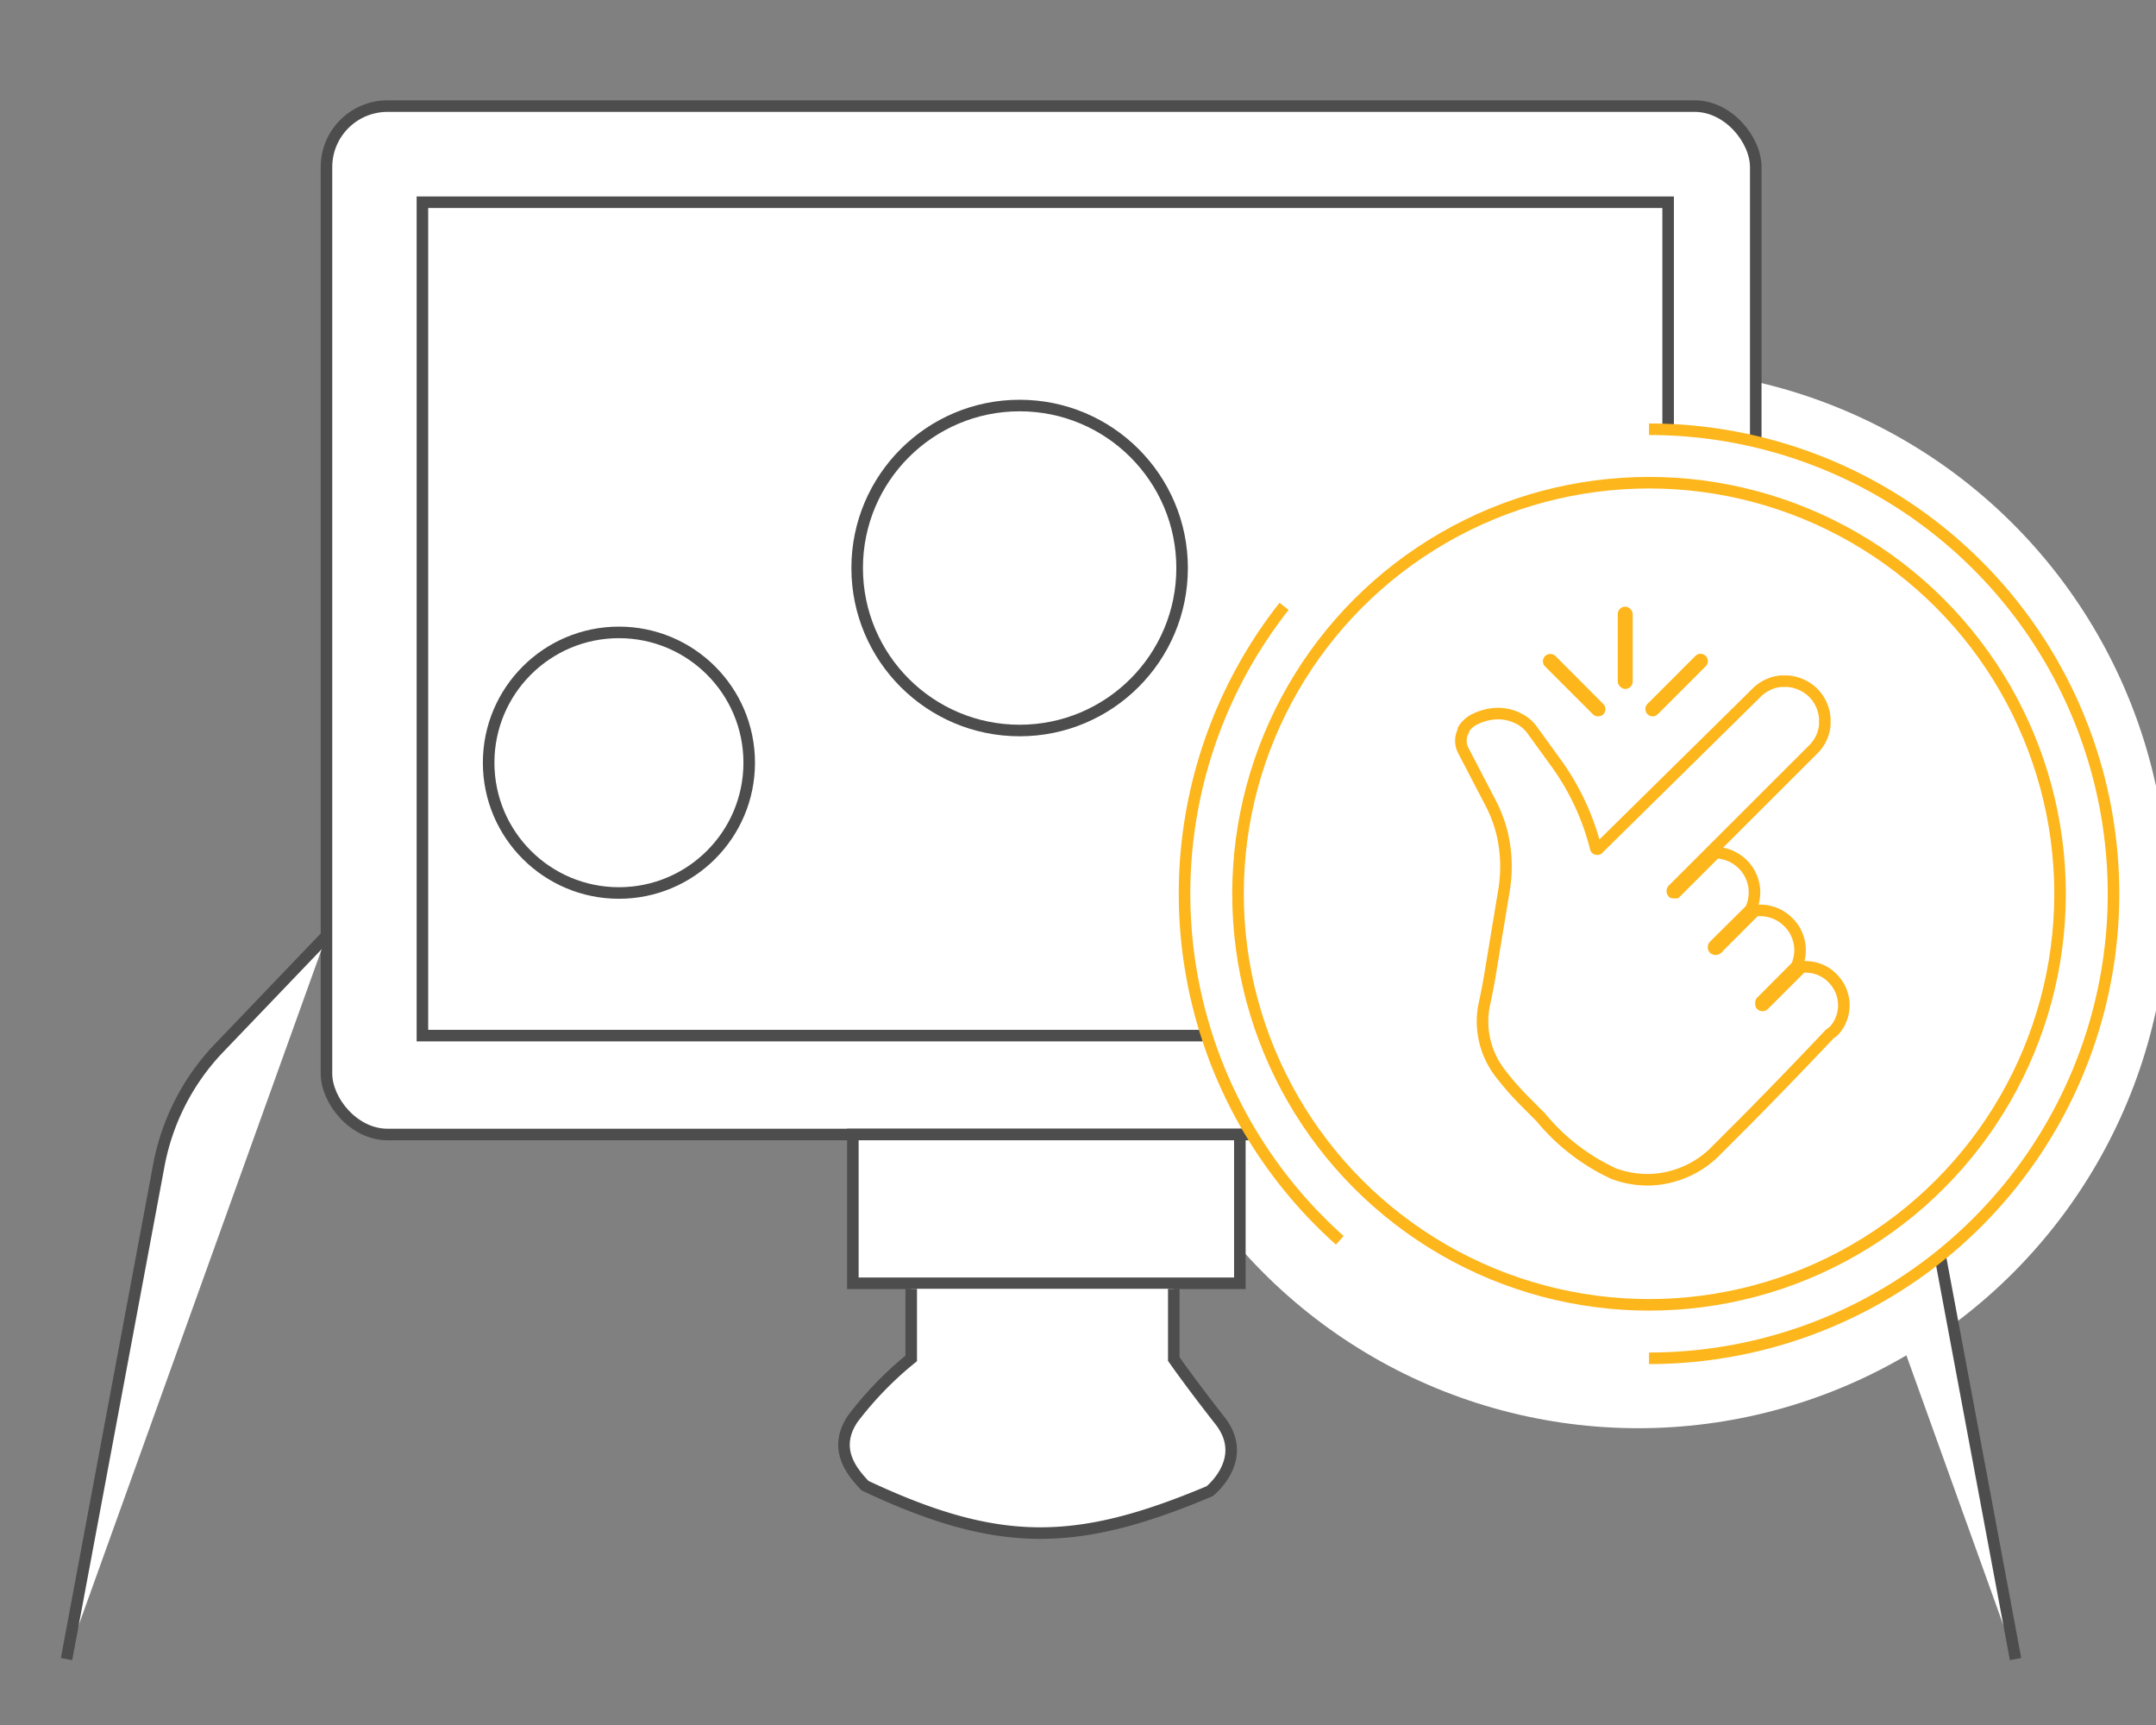 <svg id="Layer_1" data-name="Layer 1" xmlns="http://www.w3.org/2000/svg" viewBox="0 0 140 112"><rect x="0" y="0" width="140" height="112" fill="#808080" stroke="none"/><defs><style>.cls-1,.cls-2,.cls-3{fill:#fff;}.cls-2{stroke:#4d4d4d;}.cls-2,.cls-3,.cls-4{stroke-miterlimit:10;stroke-width:0.75px;}.cls-3,.cls-4{stroke:#fdb61c;}.cls-4{fill:none;}.cls-5{fill:#fdb61c;}</style></defs><title>Vbeam-09</title><circle class="cls-1" cx="106.38" cy="58.33" r="34.4"/><rect class="cls-2" x="21.2" y="6.89" width="92.81" height="66.77" rx="3.96" ry="3.96"/><rect class="cls-2" x="55.38" y="73.66" width="25.13" height="9.66"/><path class="cls-2" d="M21.2,60.76l-7,7.31a15,15,0,0,0-3.88,7.56l-6,32.09"/><path class="cls-2" d="M114,60.76l7,7.31a15.05,15.05,0,0,1,3.88,7.56l6,32.09"/><rect class="cls-2" x="27.43" y="13.13" width="80.89" height="54.11"/><circle class="cls-2" cx="66.21" cy="36.88" r="10.55"/><circle class="cls-2" cx="40.19" cy="49.52" r="8.46"/><circle class="cls-2" cx="92.24" cy="49.52" r="8.46"/><path class="cls-2" d="M59.17,83.68V88.2a22.53,22.53,0,0,0-3.79,3.91c-1.35,2,0,3.51.79,4.35,8.69,4.09,13.73,4,22.38.36,0,0,2.63-2.08.67-4.58s-3-4-3-4V83.68"/><path class="cls-3" d="M107.08,27.87a30.16,30.16,0,1,1,0,60.32"/><path class="cls-3" d="M87,80.53a30.16,30.16,0,0,1-3.62-41.16"/><circle class="cls-3" cx="107.08" cy="58.03" r="26.69"/><path class="cls-4" d="M97.29,46.33a3.5,3.5,0,0,0-1.57.39l0,0a1.73,1.73,0,0,0-.5.39,1.05,1.05,0,0,0-.2.27.35.35,0,0,0,0,.08,1.36,1.36,0,0,0,0,1.27l1.76,3.38a9,9,0,0,1,.76,2,9.43,9.43,0,0,1,.12,3.71l-.88,5.32c-.11.68-.24,1.34-.41,2.13v0a5.5,5.5,0,0,0,1,4.35,18.66,18.66,0,0,0,1.66,1.9c.35.35.71.72,1,1a13.46,13.46,0,0,0,4.75,3.68,6.4,6.4,0,0,0,2.21.4A6.31,6.31,0,0,0,111.13,75l.16-.15,1.93-1.93c2.48-2.5,4.73-4.87,5.58-5.77L119,67l.13-.12a2.46,2.46,0,0,0,0-3.22h0a2.43,2.43,0,0,0-1.76-.88,1.82,1.82,0,0,0-.35,0H117l-2.46,2.46a.12.12,0,0,1-.18,0,.12.12,0,0,1,0-.1.1.1,0,0,1,0-.09l2.37-2.38,0-.1a2.55,2.55,0,0,0-.61-2.7l0,0a2.56,2.56,0,0,0-1.83-.76H114l-.11.09-2.4,2.4a.15.15,0,0,1-.18,0,.14.14,0,0,1,0-.2L113.73,59l0-.07a2.57,2.57,0,0,0-.56-2.81l0,0a2.58,2.58,0,0,0-1.61-.75h-.16l-2.58,2.58a.19.19,0,0,1-.1,0,.16.16,0,0,1-.09,0h0a.14.14,0,0,1,0-.19l9.12-9.11a2.52,2.52,0,0,0,.74-1.54,3,3,0,0,0,0-.31,1.15,1.15,0,0,0,0-.19,2.6,2.6,0,0,0-.75-1.63l0,0a2.66,2.66,0,0,0-1.63-.75h-.2l-.29,0a2.57,2.57,0,0,0-1.55.74L103.76,55.13a.07.07,0,0,1-.06,0,.07.07,0,0,1-.08-.06A16.13,16.13,0,0,0,101,49.48l-1.5-2.07a2.38,2.38,0,0,0-.9-.76A2.92,2.92,0,0,0,97.29,46.33Z"/><path class="cls-5" d="M107.31,46.51a.47.47,0,0,1-.33-.14h0a.48.48,0,0,1,0-.67l3.11-3.11a.47.47,0,0,1,.33-.14.48.48,0,0,1,.34.14v0a.47.47,0,0,1,0,.67l-3.1,3.1A.48.48,0,0,1,107.31,46.51Z"/><rect class="cls-5" x="105.05" y="39.39" width="0.97" height="5.34" rx="0.48" ry="0.48"/><path class="cls-5" d="M103.77,46.51a.48.48,0,0,1-.34-.14l-3.1-3.1a.47.47,0,0,1,0-.67v0a.48.48,0,0,1,.34-.14.51.51,0,0,1,.34.14l3.1,3.11a.47.47,0,0,1,.14.33.48.48,0,0,1-.14.34h0A.49.49,0,0,1,103.77,46.51Z"/></svg>